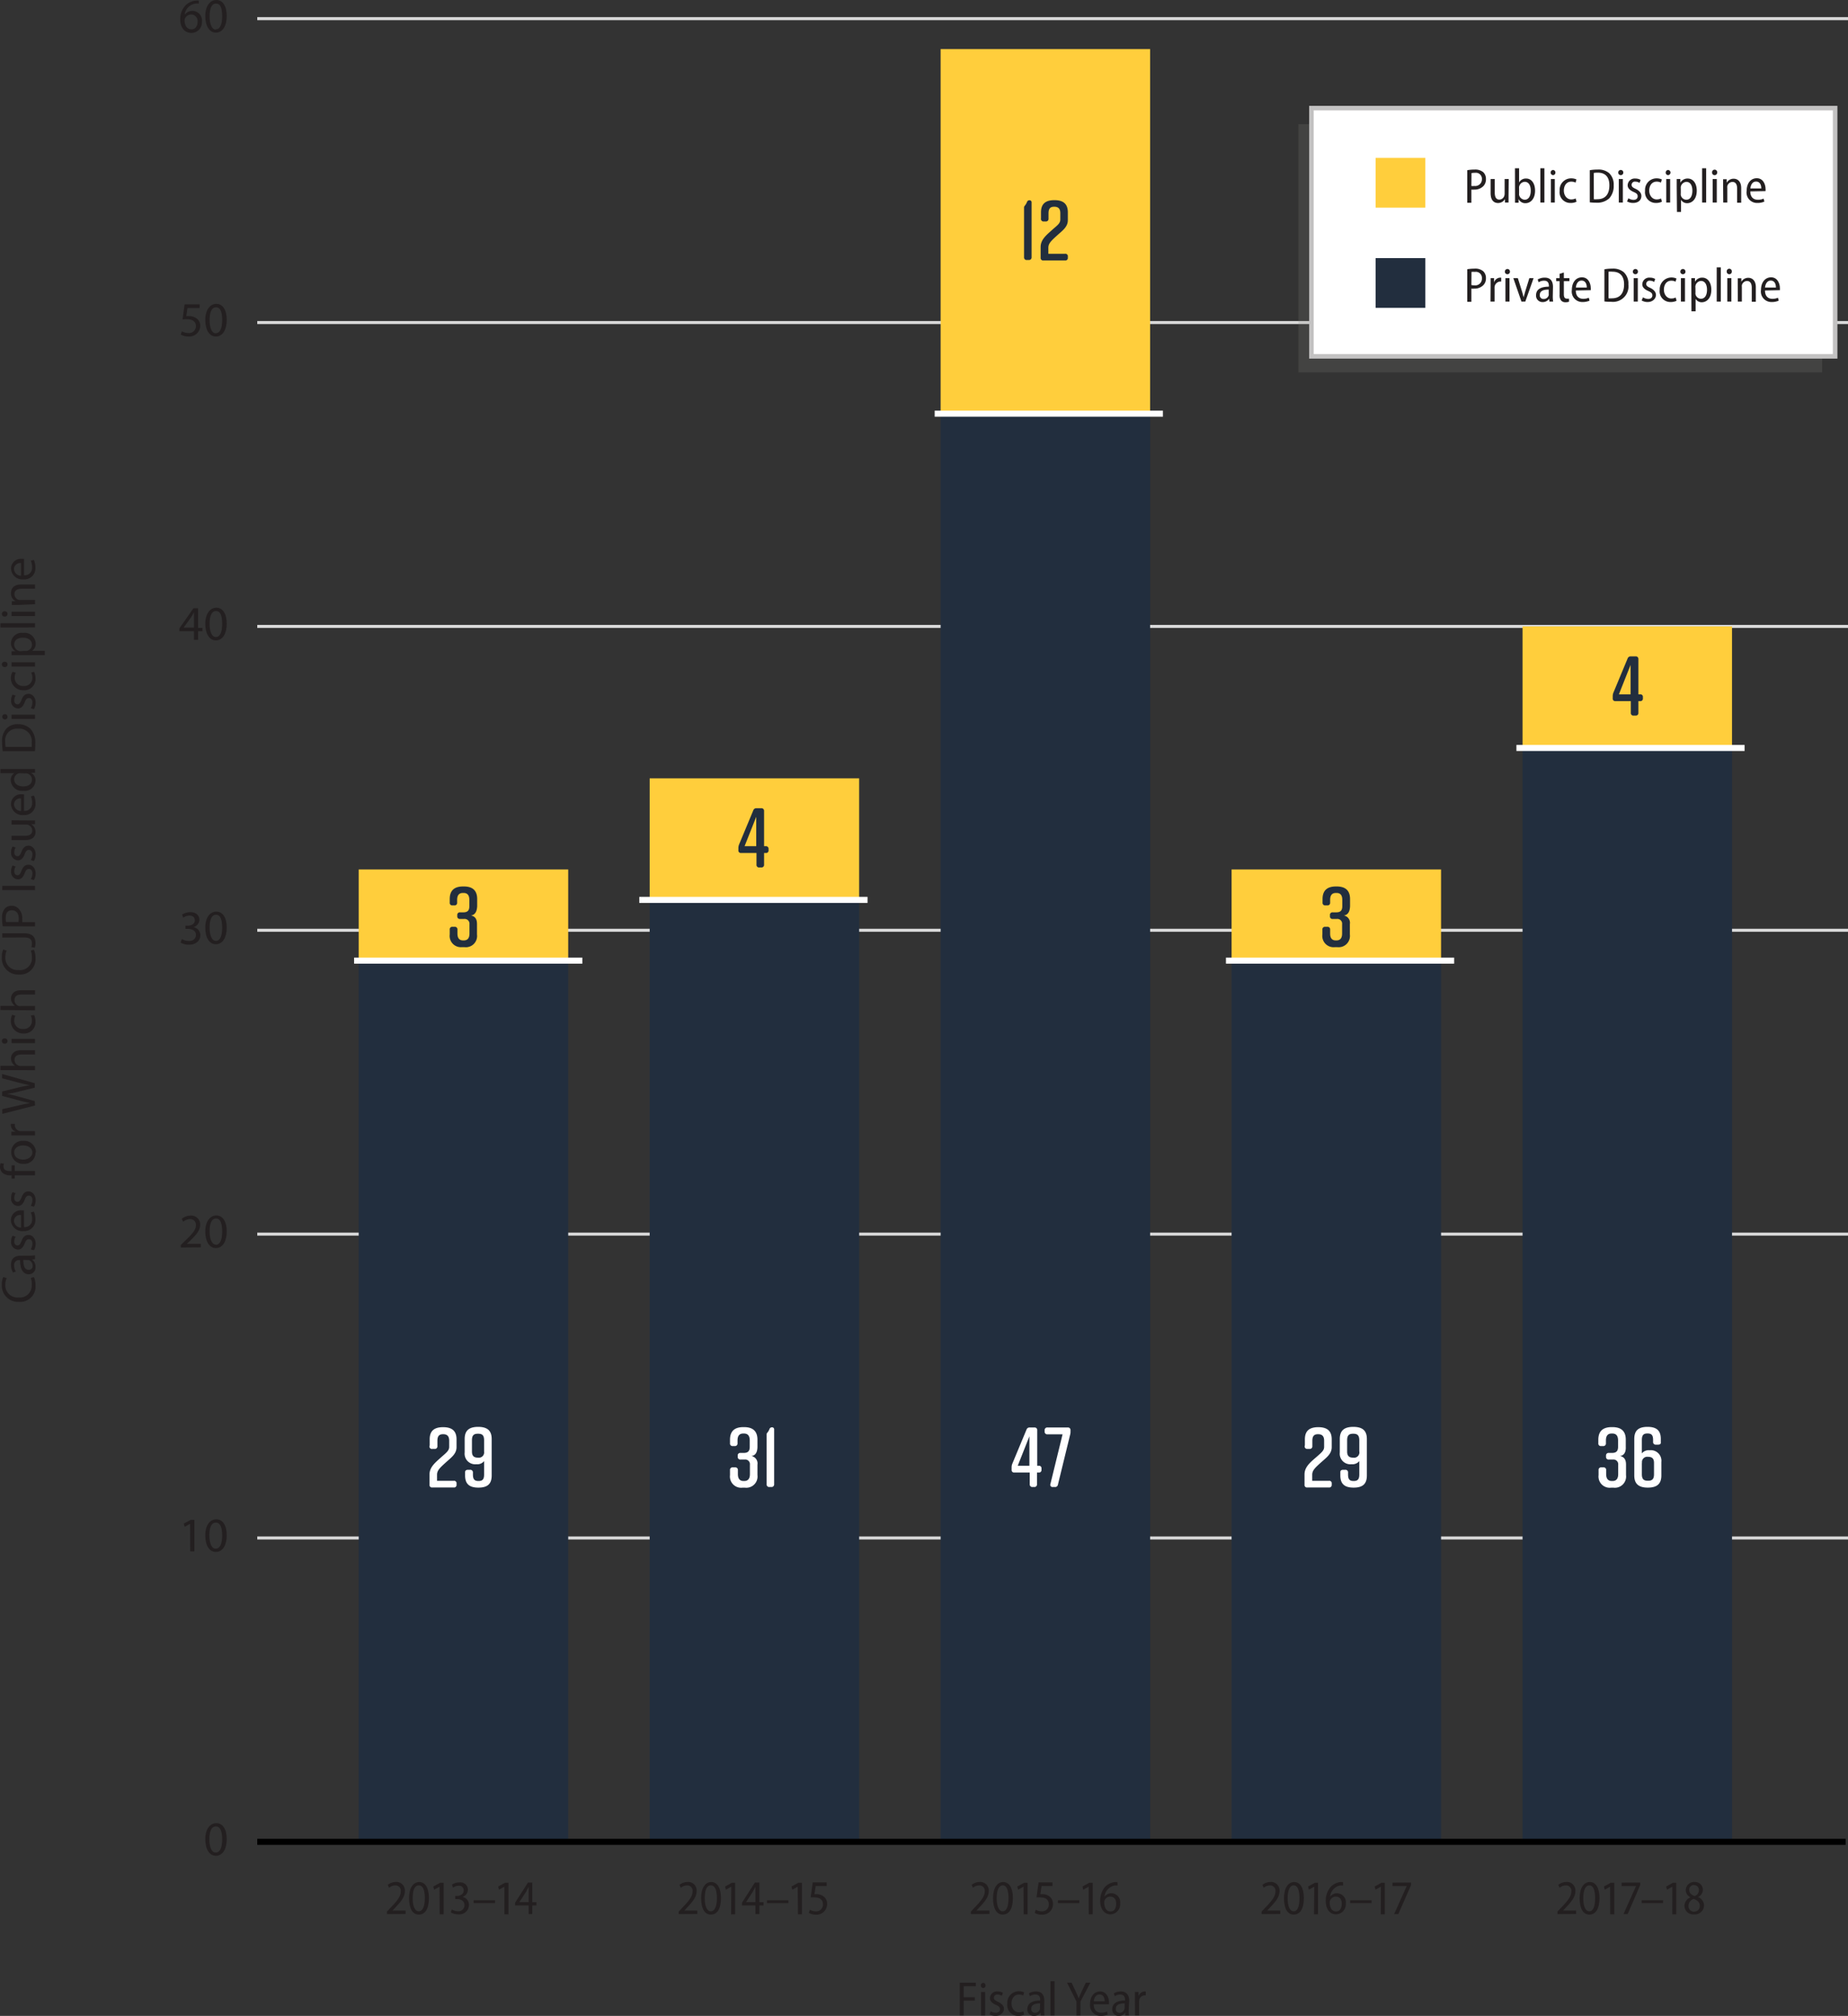 <svg xmlns="http://www.w3.org/2000/svg" viewBox="0 0 304.36 331.86"><rect x="0" y="0" width="304.36" height="331.86" fill="#333333" stroke="none"/><defs><style>.cls-1,.cls-5,.cls-7{fill:none;}.cls-1{stroke:#d9d9d9;stroke-width:0.5px;}.cls-1,.cls-5,.cls-7,.cls-9{stroke-miterlimit:10;}.cls-2{fill:#ffce3c;}.cls-3{fill:#222e3e;}.cls-4,.cls-9{fill:#fff;}.cls-5{stroke:#000;}.cls-6{fill:#231f20;}.cls-7{stroke:#fff;}.cls-8{fill:#85857d;opacity:0.2;}.cls-9{stroke:#c3c2c2;stroke-width:0.75px;}</style></defs><title>2016-137-Figure6</title><g id="Layer_2" data-name="Layer 2"><g id="Figure_X" data-name="Figure X"><line class="cls-1" x1="42.37" y1="253.18" x2="304.36" y2="253.18"/><line class="cls-1" x1="42.37" y1="203.16" x2="304.36" y2="203.16"/><line class="cls-1" x1="42.37" y1="153.14" x2="304.36" y2="153.14"/><line class="cls-1" x1="42.37" y1="103.12" x2="304.36" y2="103.12"/><line class="cls-1" x1="42.37" y1="53.1" x2="304.36" y2="53.1"/><line class="cls-1" x1="42.37" y1="3.07" x2="304.36" y2="3.07"/><rect class="cls-2" x="59.08" y="143.13" width="34.5" height="15.01"/><rect class="cls-2" x="107" y="128.13" width="34.5" height="20.01"/><rect class="cls-2" x="154.92" y="8.08" width="34.5" height="60.03"/><rect class="cls-2" x="202.84" y="143.13" width="34.5" height="15.01"/><rect class="cls-2" x="250.76" y="103.12" width="34.5" height="20.01"/><rect class="cls-3" x="59.08" y="158.14" width="34.5" height="145.06"/><rect class="cls-3" x="107" y="148.14" width="34.5" height="155.07"/><rect class="cls-3" x="154.92" y="68.1" width="34.5" height="235.1"/><rect class="cls-3" x="202.84" y="158.14" width="34.5" height="145.06"/><rect class="cls-3" x="250.76" y="123.13" width="34.5" height="180.08"/><path class="cls-4" d="M71.7,239.35v-1c0-1.41.77-2,2.21-2h0c1.44,0,2.21.6,2.21,2v1.28c0,1.12-.83,1.68-1.79,2.55s-1.42,1.3-1.42,2v1h2.75a.4.4,0,0,1,.46.46v.18a.41.41,0,0,1-.46.46H72.13a.41.41,0,0,1-.46-.46v-1.68c0-1.25,1-2,2-2.91.83-.72,1.24-1.05,1.24-1.64v-1c0-.8-.37-1.08-1-1.08s-.94.28-.94,1.08v.88a.42.42,0,0,1-.48.46h-.32A.41.41,0,0,1,71.7,239.35Z" transform="translate(-0.93 -1.41)"/><path class="cls-4" d="M78,243.37h.35a.43.43,0,0,1,.47.47v.29c0,.84.28,1.08.92,1.08s.92-.24.92-1.08v-2.19a1.42,1.42,0,0,1-1.27.51,1.74,1.74,0,0,1-1.93-1.93V238.3c0-1.41.74-2,2.22-2h0c1.49,0,2.23.6,2.23,2v6c0,1.41-.7,2-2.19,2h0c-1.49,0-2.19-.6-2.19-2v-.53C77.53,243.51,77.69,243.37,78,243.37Zm2.66-3v-1.86c0-.84-.32-1.08-1-1.08s-1,.24-1,1.08v1.86c0,.76.37,1,1,1A.87.87,0,0,0,80.65,240.33Z" transform="translate(-0.93 -1.41)"/><path class="cls-4" d="M124.68,241.1a1.24,1.24,0,0,1,1,1.42v1.72a1.85,1.85,0,0,1-2.07,2.07h-.38a1.85,1.85,0,0,1-2.07-2.07v-.81a.41.41,0,0,1,.46-.46H122a.42.42,0,0,1,.46.46v.64c0,.86.39,1.14.94,1.14h.1c.54,0,.94-.28.94-1.14v-1.52a.78.78,0,0,0-.89-.87h-.66a.42.42,0,0,1-.46-.46v-.17a.41.41,0,0,1,.46-.46h.52c.68,0,1-.27,1-1v-1.05c0-.86-.4-1.14-.94-1.14h-.13c-.55,0-.94.28-.94,1.14V239a.42.42,0,0,1-.46.46h-.32a.41.41,0,0,1-.46-.46v-.59c0-1.47.82-2.07,2.21-2.07h.1c1.38,0,2.21.6,2.21,2.07v1.2C125.67,240.18,125.53,241,124.68,241.1Z" transform="translate(-0.93 -1.41)"/><path class="cls-4" d="M128,246.2h-.35a.42.42,0,0,1-.46-.46v-8.18a.41.41,0,0,1,.11-.29,2.14,2.14,0,0,0,.35-.58.43.43,0,0,1,.41-.32h0a.34.34,0,0,1,.37.38v9A.42.42,0,0,1,128,246.2Z" transform="translate(-0.93 -1.41)"/><path class="cls-4" d="M171.76,236.86v5.84H172a.41.41,0,0,1,.46.46v.2a.41.41,0,0,1-.46.46h-.28v1.92a.42.42,0,0,1-.46.46H171a.43.43,0,0,1-.48-.46v-1.92H168a.41.41,0,0,1-.46-.46v-.42a1.55,1.55,0,0,1,.11-.56l2.34-5.62a.51.51,0,0,1,.53-.36h.8A.42.42,0,0,1,171.76,236.86Zm-3.21,5.84h1.92v-4.85Z" transform="translate(-0.93 -1.41)"/><path class="cls-4" d="M177.17,237.62l-2,8.18a.46.46,0,0,1-.51.4h-.32a.37.37,0,0,1-.41-.5l2-8.17h-2.49a.42.42,0,0,1-.46-.46v-.21a.42.42,0,0,1,.46-.46h3.33a.42.42,0,0,1,.47.46v.2A1.77,1.77,0,0,1,177.17,237.62Z" transform="translate(-0.93 -1.41)"/><path class="cls-4" d="M215.84,239.35v-1c0-1.41.77-2,2.21-2h0c1.44,0,2.21.6,2.21,2v1.28c0,1.12-.82,1.68-1.79,2.55s-1.42,1.3-1.42,2v1h2.75a.4.4,0,0,1,.46.46v.18a.41.41,0,0,1-.46.46h-3.56a.41.41,0,0,1-.46-.46v-1.68c0-1.25.95-2,2-2.91.82-.72,1.23-1.05,1.23-1.64v-1c0-.8-.37-1.08-1-1.08s-.94.28-.94,1.08v.88a.42.42,0,0,1-.48.46h-.32A.41.41,0,0,1,215.84,239.35Z" transform="translate(-0.93 -1.41)"/><path class="cls-4" d="M222.14,243.37h.35a.42.42,0,0,1,.46.47v.29c0,.84.28,1.08.92,1.08s.93-.24.93-1.08v-2.19a1.46,1.46,0,0,1-1.28.51,1.74,1.74,0,0,1-1.93-1.93V238.3c0-1.41.74-2,2.23-2h0c1.49,0,2.23.6,2.23,2v6c0,1.41-.7,2-2.18,2h0c-1.49,0-2.19-.6-2.19-2v-.53C221.67,243.51,221.83,243.37,222.14,243.37Zm2.66-3v-1.86c0-.84-.33-1.08-1-1.08s-1,.24-1,1.08v1.86c0,.76.37,1,1,1A.87.87,0,0,0,224.8,240.33Z" transform="translate(-0.93 -1.41)"/><path class="cls-4" d="M267.73,241.1c.9.17,1,.89,1,1.42v1.72a1.85,1.85,0,0,1-2.07,2.07h-.38a1.85,1.85,0,0,1-2.07-2.07v-.81a.41.41,0,0,1,.46-.46H265a.41.41,0,0,1,.46.46v.64c0,.86.4,1.14.94,1.14h.1c.55,0,.94-.28.94-1.14v-1.52a.78.78,0,0,0-.88-.87h-.66a.41.41,0,0,1-.46-.46v-.17a.41.41,0,0,1,.46-.46h.52c.67,0,1-.27,1-1v-1.05c0-.86-.39-1.14-.94-1.14h-.13c-.54,0-.93.28-.93,1.14V239a.42.42,0,0,1-.47.46h-.32a.41.41,0,0,1-.46-.46v-.59c0-1.47.83-2.07,2.21-2.07h.1c1.39,0,2.21.6,2.21,2.07v1.2C268.72,240.18,268.58,241,267.73,241.1Z" transform="translate(-0.93 -1.41)"/><path class="cls-4" d="M274,239.23h-.35a.42.42,0,0,1-.46-.47v-.29c0-.84-.28-1.08-.92-1.08s-.93.24-.93,1.08v2.19a1.46,1.46,0,0,1,1.28-.51,1.74,1.74,0,0,1,1.93,1.93v2.22c0,1.41-.74,2-2.23,2h0c-1.49,0-2.23-.6-2.23-2v-6c0-1.41.7-2,2.18-2h0c1.49,0,2.19.6,2.19,2v.53C274.5,239.09,274.34,239.23,274,239.23Zm-2.66,3v1.86c0,.84.32,1.08,1,1.08s1-.24,1-1.08v-1.86c0-.76-.37-1-1-1A.87.87,0,0,0,271.37,242.27Z" transform="translate(-0.93 -1.41)"/><path class="cls-3" d="M78.49,152.12c.89.16,1,.88,1,1.41v1.72a1.85,1.85,0,0,1-2.07,2.08H77A1.85,1.85,0,0,1,75,155.25v-.81a.41.41,0,0,1,.46-.46h.35a.42.42,0,0,1,.46.46v.65c0,.85.39,1.13.94,1.13h.1c.54,0,.94-.28.94-1.13v-1.53a.79.79,0,0,0-.89-.87h-.65a.42.42,0,0,1-.47-.46v-.17a.42.42,0,0,1,.47-.46h.52c.67,0,1-.27,1-1v-1.05c0-.86-.4-1.14-.94-1.14h-.13c-.54,0-.94.28-.94,1.14V150a.42.42,0,0,1-.46.46h-.32A.41.41,0,0,1,75,150v-.59c0-1.47.82-2.07,2.21-2.07h.1c1.39,0,2.21.6,2.21,2.07v1.2C79.48,151.19,79.34,152,78.49,152.12Z" transform="translate(-0.93 -1.41)"/><path class="cls-3" d="M126.77,134.87v5.84h.28a.42.42,0,0,1,.46.46v.2a.41.41,0,0,1-.46.46h-.28v1.92a.42.42,0,0,1-.46.46H126a.42.42,0,0,1-.48-.46v-1.92H123a.41.41,0,0,1-.46-.46V141a1.59,1.59,0,0,1,.11-.56l2.34-5.62a.52.52,0,0,1,.53-.36h.8A.42.42,0,0,1,126.77,134.87Zm-3.21,5.84h1.92v-4.84Z" transform="translate(-0.93 -1.41)"/><path class="cls-3" d="M170.41,44.21h-.35a.42.42,0,0,1-.47-.46V35.57a.39.39,0,0,1,.12-.29,2.42,2.42,0,0,0,.35-.58.42.42,0,0,1,.4-.32h0a.34.34,0,0,1,.37.38v9A.42.42,0,0,1,170.41,44.21Z" transform="translate(-0.93 -1.41)"/><path class="cls-3" d="M172.38,37.36v-1c0-1.41.77-2,2.21-2h0c1.44,0,2.21.6,2.21,2v1.28c0,1.12-.83,1.68-1.79,2.55s-1.42,1.3-1.42,2v1h2.75a.4.4,0,0,1,.46.46v.18a.41.41,0,0,1-.46.46h-3.56a.41.41,0,0,1-.46-.46V42.07c0-1.25,1-2,2-2.91.83-.72,1.24-1,1.24-1.64v-1c0-.8-.37-1.08-1-1.08s-.94.28-.94,1.08v.88a.43.43,0,0,1-.48.47h-.32A.42.42,0,0,1,172.38,37.36Z" transform="translate(-0.93 -1.41)"/><path class="cls-3" d="M222.25,152.12a1.22,1.22,0,0,1,1,1.41v1.72a1.86,1.86,0,0,1-2.08,2.08h-.38a1.86,1.86,0,0,1-2.07-2.08v-.81a.42.42,0,0,1,.46-.46h.35a.42.42,0,0,1,.47.46v.65c0,.85.39,1.13.93,1.13h.1c.55,0,.94-.28.94-1.13v-1.53a.78.78,0,0,0-.88-.87h-.66a.41.41,0,0,1-.46-.46v-.17a.41.41,0,0,1,.46-.46H221c.67,0,1-.27,1-1v-1.05c0-.86-.39-1.14-.94-1.14h-.12c-.55,0-.94.28-.94,1.14V150a.42.42,0,0,1-.46.46h-.33a.42.42,0,0,1-.46-.46v-.59c0-1.47.83-2.07,2.21-2.07h.1c1.39,0,2.22.6,2.22,2.07v1.2C223.25,151.19,223.11,152,222.25,152.12Z" transform="translate(-0.93 -1.41)"/><path class="cls-3" d="M270.77,109.87v5.84h.28a.41.41,0,0,1,.46.46v.2a.41.41,0,0,1-.46.46h-.28v1.92a.42.42,0,0,1-.46.46H270a.42.42,0,0,1-.48-.46v-1.92H267a.41.41,0,0,1-.46-.46V116a1.59,1.59,0,0,1,.11-.56l2.34-5.62a.53.53,0,0,1,.53-.36h.8A.42.42,0,0,1,270.77,109.87Zm-3.21,5.84h1.92v-4.84Z" transform="translate(-0.93 -1.41)"/><line class="cls-5" x1="42.37" y1="303.2" x2="303.97" y2="303.2"/><path class="cls-6" d="M36.47,306.91c-1,0-1.71-1-1.73-2.67s.76-2.7,1.82-2.7,1.71,1,1.71,2.63-.66,2.74-1.79,2.74Zm0-.54c.71,0,1.05-.84,1.05-2.17s-.32-2.12-1.05-2.12-1.06.82-1.06,2.12.4,2.17,1,2.17Z" transform="translate(-0.93 -1.41)"/><path class="cls-6" d="M32.24,252.26h0l-.9.49-.14-.53,1.14-.61h.6v5.19h-.68Z" transform="translate(-0.93 -1.41)"/><path class="cls-6" d="M36.47,256.89c-1,0-1.71-.95-1.73-2.67s.76-2.7,1.82-2.7,1.71,1,1.71,2.63-.66,2.74-1.79,2.74Zm0-.54c.71,0,1.05-.84,1.05-2.17s-.32-2.12-1.05-2.12-1.06.82-1.06,2.12.4,2.17,1,2.17Z" transform="translate(-0.93 -1.41)"/><path class="cls-6" d="M30.71,206.78v-.43l.55-.53c1.33-1.27,1.94-1.94,1.94-2.72a.93.93,0,0,0-1-1,1.76,1.76,0,0,0-1.1.44l-.23-.49a2.33,2.33,0,0,1,1.48-.53A1.46,1.46,0,0,1,33.9,203c0,1-.7,1.73-1.79,2.79l-.41.38v0H34v.58Z" transform="translate(-0.93 -1.41)"/><path class="cls-6" d="M36.47,206.87c-1,0-1.71-1-1.73-2.67s.76-2.7,1.82-2.7,1.71,1,1.71,2.63-.66,2.74-1.79,2.74Zm0-.54c.71,0,1.05-.84,1.05-2.17S37.24,202,36.51,202s-1.06.82-1.06,2.12.4,2.17,1,2.17Z" transform="translate(-0.93 -1.41)"/><path class="cls-6" d="M30.88,156a2.4,2.4,0,0,0,1.15.32c.89,0,1.18-.57,1.17-1,0-.72-.66-1-1.34-1h-.39v-.52h.39c.51,0,1.16-.27,1.16-.88,0-.42-.26-.79-.91-.79a1.89,1.89,0,0,0-1,.35l-.19-.51a2.49,2.49,0,0,1,1.36-.4c1,0,1.49.6,1.49,1.24a1.31,1.31,0,0,1-1,1.23h0a1.34,1.34,0,0,1,1.16,1.33c0,.83-.66,1.56-1.89,1.56a2.65,2.65,0,0,1-1.36-.35Z" transform="translate(-0.93 -1.41)"/><path class="cls-6" d="M36.47,156.85c-1,0-1.71-.95-1.73-2.67s.76-2.7,1.82-2.7,1.71,1,1.71,2.63-.66,2.74-1.79,2.74Zm0-.54c.71,0,1.05-.84,1.05-2.17S37.24,152,36.51,152s-1.06.82-1.06,2.12.4,2.17,1,2.17Z" transform="translate(-0.93 -1.41)"/><path class="cls-6" d="M32.88,106.74v-1.42H30.47v-.46l2.32-3.32h.76v3.23h.72v.55h-.72v1.42Zm0-2V103c0-.27,0-.55,0-.82h0c-.16.31-.28.53-.43.77l-1.27,1.77h1.7Z" transform="translate(-0.93 -1.41)"/><path class="cls-6" d="M36.47,106.83c-1,0-1.71-1-1.73-2.67s.76-2.71,1.82-2.71,1.71,1,1.71,2.63-.66,2.75-1.79,2.75Zm0-.55c.71,0,1.05-.84,1.05-2.16S37.24,102,36.51,102s-1.06.81-1.06,2.12.4,2.16,1,2.16Z" transform="translate(-0.93 -1.41)"/><path class="cls-6" d="M33.81,52.11h-2l-.2,1.34a2.34,2.34,0,0,1,.42,0,2.1,2.1,0,0,1,1.12.28A1.46,1.46,0,0,1,33.91,55,1.8,1.8,0,0,1,32,56.81a2.59,2.59,0,0,1-1.3-.32l.18-.54a2.33,2.33,0,0,0,1.12.29A1.14,1.14,0,0,0,33.2,55.1c0-.66-.45-1.14-1.48-1.14A3.56,3.56,0,0,0,31,54l.33-2.5h2.49Z" transform="translate(-0.93 -1.41)"/><path class="cls-6" d="M36.47,56.81c-1,0-1.71-1-1.73-2.67s.76-2.71,1.82-2.71,1.71,1,1.71,2.63-.66,2.75-1.79,2.75Zm0-.55c.71,0,1.05-.84,1.05-2.16S37.24,52,36.51,52s-1.06.81-1.06,2.12.4,2.16,1,2.16Z" transform="translate(-0.93 -1.41)"/><path class="cls-6" d="M33.67,2a2.47,2.47,0,0,0-.52,0,2.09,2.09,0,0,0-1.81,1.84h0A1.59,1.59,0,0,1,34.19,5a1.74,1.74,0,0,1-1.74,1.83c-1.1,0-1.83-.86-1.83-2.21a3.23,3.23,0,0,1,.88-2.34,2.8,2.8,0,0,1,1.66-.77,3.75,3.75,0,0,1,.51,0Zm-1.2,4.24c.6,0,1-.5,1-1.25A1.06,1.06,0,0,0,32.4,3.8a1.16,1.16,0,0,0-1,.64.68.68,0,0,0-.07.31c0,.85.4,1.49,1.14,1.49Z" transform="translate(-0.93 -1.41)"/><path class="cls-6" d="M36.47,6.78c-1,0-1.71-1-1.73-2.67s.76-2.7,1.82-2.7,1.71,1,1.71,2.63-.66,2.74-1.79,2.74Zm0-.54c.71,0,1.05-.84,1.05-2.17S37.24,2,36.51,2s-1.06.81-1.06,2.11.4,2.17,1,2.17Z" transform="translate(-0.93 -1.41)"/><path class="cls-6" d="M6.52,211.65a3.35,3.35,0,0,1,.26,1.42,2.51,2.51,0,0,1-2.73,2.65,2.67,2.67,0,0,1-2.82-2.81,3.06,3.06,0,0,1,.23-1.28l.57.18a2.57,2.57,0,0,0-.22,1.08A2,2,0,0,0,4,215a1.94,1.94,0,0,0,2.15-2.06A2.74,2.74,0,0,0,6,211.78Z" transform="translate(-0.93 -1.41)"/><path class="cls-6" d="M5.77,208.12a6.61,6.61,0,0,0,.93-.06v.63l-.49.07v0A1.44,1.44,0,0,1,6.78,210a1.1,1.1,0,0,1-1.11,1.18c-.93,0-1.44-.83-1.44-2.33H4.15a.79.79,0,0,0-.89.88,1.82,1.82,0,0,0,.29,1l-.48.16a2.5,2.5,0,0,1-.33-1.28c0-1.19.81-1.48,1.58-1.48Zm-1,.69c0,.76.12,1.64.87,1.64a.62.62,0,0,0,.67-.66,1,1,0,0,0-.64-.95.63.63,0,0,0-.23,0Z" transform="translate(-0.93 -1.41)"/><path class="cls-6" d="M6,207.09a2.13,2.13,0,0,0,.27-.94c0-.5-.25-.74-.58-.74s-.51.2-.7.71c-.26.7-.64,1-1.1,1a1.2,1.2,0,0,1-1.13-1.34,1.76,1.76,0,0,1,.24-.94l.5.17a1.55,1.55,0,0,0-.22.79c0,.42.24.64.53.64s.46-.22.66-.73c.25-.66.58-1,1.16-1s1.17.53,1.17,1.44a2.18,2.18,0,0,1-.28,1.08Z" transform="translate(-0.93 -1.41)"/><path class="cls-6" d="M4.89,203.42a1.22,1.22,0,0,0,1.33-1.32A2.42,2.42,0,0,0,6,201l.51-.13a3.2,3.2,0,0,1,.25,1.3,1.81,1.81,0,0,1-1.95,1.9,1.88,1.88,0,0,1-2.09-1.82,1.63,1.63,0,0,1,1.82-1.59l.33,0Zm-.5-2a1,1,0,0,0-1.15,1,1.16,1.16,0,0,0,1.15,1.08Z" transform="translate(-0.93 -1.41)"/><path class="cls-6" d="M6,199.91a2.09,2.09,0,0,0,.27-.94c0-.5-.25-.74-.58-.74s-.51.2-.7.71c-.26.71-.64,1-1.1,1a1.19,1.19,0,0,1-1.13-1.33,1.79,1.79,0,0,1,.24-.95l.5.17a1.55,1.55,0,0,0-.22.79c0,.42.24.64.53.64s.46-.22.66-.72c.25-.67.58-1,1.16-1s1.17.54,1.17,1.44a2.22,2.22,0,0,1-.28,1.09Z" transform="translate(-0.93 -1.41)"/><path class="cls-6" d="M6.7,194.89H3.36v.53H2.83v-.53H2.64a1.82,1.82,0,0,1-1.35-.46,1.37,1.37,0,0,1-.36-.94,1.78,1.78,0,0,1,.11-.6l.55.09a1.06,1.06,0,0,0-.09.46c0,.59.53.75,1.12.75h.21v-.94h.53v.93H6.7Z" transform="translate(-0.93 -1.41)"/><path class="cls-6" d="M6.78,191.14a1.84,1.84,0,0,1-2,1.86,1.9,1.9,0,0,1-2-1.92,1.83,1.83,0,0,1,2-1.86,1.89,1.89,0,0,1,2.06,1.91Zm-.52,0c0-.67-.63-1.17-1.51-1.17-.66,0-1.48.32-1.48,1.15s.76,1.19,1.5,1.19,1.49-.48,1.49-1.16Z" transform="translate(-0.93 -1.41)"/><path class="cls-6" d="M4,188.33c-.45,0-.84,0-1.2,0v-.62l.76,0v0a1.18,1.18,0,0,1-.85-1.08c0-.08,0-.13,0-.2h.67a1.79,1.79,0,0,0,0,.24,1,1,0,0,0,.9.95l.33,0H6.7v.71Z" transform="translate(-0.93 -1.41)"/><path class="cls-6" d="M6.7,183.4l-5.39,1.37V184L4,183.39c.68-.16,1.35-.3,1.87-.4v0A19.15,19.15,0,0,1,4,182.54l-2.72-.72v-.73L4,180.43c.65-.15,1.28-.29,1.85-.37v0c-.59-.11-1.19-.26-1.86-.43l-2.72-.71v-.71l5.39,1.52v.73l-2.8.68a16.11,16.11,0,0,1-1.77.35v0a15.3,15.3,0,0,1,1.76.41l2.81.77Z" transform="translate(-0.93 -1.41)"/><path class="cls-6" d="M1,177.57v-.7H3.43v0a1.18,1.18,0,0,1-.49-.5,1.34,1.34,0,0,1-.2-.72c0-.52.32-1.35,1.65-1.35H6.7v.7H4.47c-.63,0-1.15.24-1.15.9a1,1,0,0,0,.71.94.82.82,0,0,0,.33.05H6.7v.7Z" transform="translate(-0.93 -1.41)"/><path class="cls-6" d="M2.17,172.8a.42.42,0,0,1-.43.42.44.44,0,1,1,0-.87.42.42,0,0,1,.43.44Zm4.53.33H2.83v-.7H6.7Z" transform="translate(-0.93 -1.41)"/><path class="cls-6" d="M6.55,168.5a2.72,2.72,0,0,1,.23,1.11,1.85,1.85,0,0,1-2,1.93,2,2,0,0,1-2.06-2.08,2.12,2.12,0,0,1,.21-1l.53.16a1.7,1.7,0,0,0-.18.81,1.34,1.34,0,0,0,1.46,1.37,1.33,1.33,0,0,0,1.45-1.34,2,2,0,0,0-.19-.87Z" transform="translate(-0.93 -1.41)"/><path class="cls-6" d="M1,167.68V167H3.43a1.21,1.21,0,0,1-.49-.51,1.31,1.31,0,0,1-.2-.71c0-.52.32-1.36,1.65-1.36H6.7v.71H4.47c-.63,0-1.15.23-1.15.89a1,1,0,0,0,.71,1,.83.83,0,0,0,.33,0H6.7v.71Z" transform="translate(-0.93 -1.41)"/><path class="cls-6" d="M6.52,157.76a3.39,3.39,0,0,1,.26,1.42,2.52,2.52,0,0,1-2.73,2.66A2.68,2.68,0,0,1,1.23,159a3.1,3.1,0,0,1,.23-1.28l.57.18A2.6,2.6,0,0,0,1.81,159,2,2,0,0,0,4,161.1,1.94,1.94,0,0,0,6.18,159,2.72,2.72,0,0,0,6,157.9Z" transform="translate(-0.93 -1.41)"/><path class="cls-6" d="M1.31,155.75v-.7h3.6c1.43,0,1.87.7,1.87,1.63a2.25,2.25,0,0,1-.12.74l-.57-.09a1.92,1.92,0,0,0,.1-.6c0-.62-.28-1-1.33-1Z" transform="translate(-0.93 -1.41)"/><path class="cls-6" d="M1.38,153.89a7.65,7.65,0,0,1-.11-1.34A2.25,2.25,0,0,1,1.71,151a1.45,1.45,0,0,1,1.12-.48A1.57,1.57,0,0,1,4,151a2.25,2.25,0,0,1,.59,1.65,2.38,2.38,0,0,1,0,.56H6.7v.7Zm2.58-.7a2.29,2.29,0,0,0,.06-.58c0-.83-.41-1.35-1.15-1.35s-1,.51-1,1.27a2.47,2.47,0,0,0,.06.66Z" transform="translate(-0.93 -1.41)"/><path class="cls-6" d="M1.31,147.24H6.7v.7H1.31Z" transform="translate(-0.93 -1.41)"/><path class="cls-6" d="M6,146.14a2,2,0,0,0,.27-.93c0-.51-.25-.75-.58-.75s-.51.2-.7.71c-.26.71-.64,1-1.1,1a1.2,1.2,0,0,1-1.13-1.34,1.76,1.76,0,0,1,.24-.94l.5.17a1.55,1.55,0,0,0-.22.79c0,.41.24.64.53.64s.46-.23.66-.73c.25-.66.58-1,1.16-1s1.17.54,1.17,1.44a2.19,2.19,0,0,1-.28,1.09Z" transform="translate(-0.93 -1.41)"/><path class="cls-6" d="M6,143a2,2,0,0,0,.27-.93c0-.5-.25-.75-.58-.75s-.51.21-.7.72c-.26.7-.64,1-1.1,1a1.2,1.2,0,0,1-1.13-1.34,1.76,1.76,0,0,1,.24-.94l.5.17a1.55,1.55,0,0,0-.22.79c0,.41.24.64.53.64s.46-.23.66-.73c.25-.66.58-1,1.16-1s1.17.53,1.17,1.43a2.19,2.19,0,0,1-.28,1.09Z" transform="translate(-0.93 -1.41)"/><path class="cls-6" d="M5.63,136.47c.41,0,.76,0,1.07,0v.62l-.64,0v0a1.43,1.43,0,0,1,.72,1.28c0,.61-.34,1.33-1.69,1.33H2.83V139H5c.74,0,1.24-.23,1.24-.86a1,1,0,0,0-.65-.93.93.93,0,0,0-.36-.06H2.83v-.71Z" transform="translate(-0.93 -1.41)"/><path class="cls-6" d="M4.89,134.9a1.22,1.22,0,0,0,1.33-1.32,2.42,2.42,0,0,0-.2-1.07l.51-.13a3.2,3.2,0,0,1,.25,1.3,1.81,1.81,0,0,1-1.95,1.9,1.88,1.88,0,0,1-2.09-1.82,1.63,1.63,0,0,1,1.82-1.59l.33,0Zm-.5-2.05a1,1,0,0,0-1.15,1,1.15,1.15,0,0,0,1.15,1.07Z" transform="translate(-0.93 -1.41)"/><path class="cls-6" d="M1,128H5.7c.34,0,.73,0,1,0v.63l-.68,0v0a1.41,1.41,0,0,1,.76,1.31,1.76,1.76,0,0,1-2,1.66,1.85,1.85,0,0,1-2.08-1.73,1.3,1.3,0,0,1,.58-1.17H1Zm3.38.71a1,1,0,0,0-.3,0,1,1,0,0,0-.81,1c0,.73.64,1.16,1.49,1.16s1.44-.39,1.44-1.14a1.07,1.07,0,0,0-.85-1,.92.92,0,0,0-.3,0Z" transform="translate(-0.93 -1.41)"/><path class="cls-6" d="M1.38,125.07a10.69,10.69,0,0,1-.11-1.49,3.07,3.07,0,0,1,.67-2.18,2.44,2.44,0,0,1,1.93-.77,2.89,2.89,0,0,1,2.1.78,3.36,3.36,0,0,1,.77,2.39,9.48,9.48,0,0,1-.06,1.27Zm4.77-.7a4.88,4.88,0,0,0,0-.71,2.06,2.06,0,0,0-2.28-2.29,1.92,1.92,0,0,0-2.08,2.18,4.07,4.07,0,0,0,.07.82Z" transform="translate(-0.93 -1.41)"/><path class="cls-6" d="M2.17,119.42a.42.42,0,0,1-.43.43.43.43,0,0,1-.44-.44.42.42,0,0,1,.44-.43.42.42,0,0,1,.43.44Zm4.53.34H2.83v-.7H6.7Z" transform="translate(-0.93 -1.41)"/><path class="cls-6" d="M6,118a2,2,0,0,0,.27-.93c0-.51-.25-.75-.58-.75s-.51.2-.7.72c-.26.7-.64,1-1.1,1a1.2,1.2,0,0,1-1.13-1.34,1.76,1.76,0,0,1,.24-.94l.5.17a1.55,1.55,0,0,0-.22.79c0,.41.24.64.53.64s.46-.23.66-.73c.25-.66.58-1,1.16-1s1.17.53,1.17,1.43a2.19,2.19,0,0,1-.28,1.09Z" transform="translate(-0.93 -1.41)"/><path class="cls-6" d="M6.55,112a2.68,2.68,0,0,1,.23,1.11,1.85,1.85,0,0,1-2,1.93,2,2,0,0,1-2.06-2.08A2.08,2.08,0,0,1,3,112l.53.15a1.74,1.74,0,0,0-.18.82,1.34,1.34,0,0,0,1.46,1.37,1.33,1.33,0,0,0,1.45-1.35,2,2,0,0,0-.19-.86Z" transform="translate(-0.93 -1.41)"/><path class="cls-6" d="M2.17,110.8a.41.41,0,0,1-.43.42.44.44,0,1,1,0-.87.42.42,0,0,1,.43.44Zm4.53.34H2.83v-.71H6.7Z" transform="translate(-0.93 -1.41)"/><path class="cls-6" d="M4.09,109.26c-.5,0-.9,0-1.26,0v-.64l.66,0h0a1.5,1.5,0,0,1-.75-1.37,1.76,1.76,0,0,1,2-1.65,1.83,1.83,0,0,1,2.07,1.76,1.35,1.35,0,0,1-.6,1.19v0h2.1v.7Zm1-.7a1.36,1.36,0,0,0,.29,0,1.07,1.07,0,0,0,.82-1c0-.74-.6-1.17-1.49-1.17s-1.44.4-1.44,1.14a1.12,1.12,0,0,0,.87,1.07,1.35,1.35,0,0,0,.28,0Z" transform="translate(-0.93 -1.41)"/><path class="cls-6" d="M1,104.71V104H6.7v.7Z" transform="translate(-0.93 -1.41)"/><path class="cls-6" d="M2.17,102.49a.42.42,0,0,1-.43.42.44.44,0,1,1,0-.87.42.42,0,0,1,.43.44Zm4.53.33H2.83v-.7H6.7Z" transform="translate(-0.93 -1.41)"/><path class="cls-6" d="M3.87,101c-.4,0-.72,0-1,0v-.62l.63,0v0A1.41,1.41,0,0,1,2.74,99c0-.54.32-1.37,1.65-1.37H6.7v.7H4.47c-.63,0-1.16.23-1.16.9a1,1,0,0,0,.72.94,1.14,1.14,0,0,0,.33,0H6.7v.7Z" transform="translate(-0.93 -1.41)"/><path class="cls-6" d="M4.89,96.11a1.22,1.22,0,0,0,1.33-1.32A2.42,2.42,0,0,0,6,93.72l.51-.13a3.2,3.2,0,0,1,.25,1.3,1.81,1.81,0,0,1-1.95,1.9A1.88,1.88,0,0,1,2.74,95a1.63,1.63,0,0,1,1.82-1.59l.33,0Zm-.5-2a1,1,0,0,0-1.15,1,1.17,1.17,0,0,0,1.15,1.08Z" transform="translate(-0.93 -1.41)"/><line class="cls-7" x1="58.32" y1="158.14" x2="95.91" y2="158.14"/><line class="cls-7" x1="105.29" y1="148.14" x2="142.88" y2="148.14"/><line class="cls-7" x1="153.94" y1="68.1" x2="191.53" y2="68.1"/><line class="cls-7" x1="201.91" y1="158.14" x2="239.5" y2="158.14"/><line class="cls-7" x1="249.75" y1="123.13" x2="287.33" y2="123.13"/><rect class="cls-8" x="213.85" y="20.43" width="86.25" height="40.86"/><rect class="cls-9" x="215.99" y="17.8" width="86.25" height="40.86"/><path class="cls-6" d="M242.58,29.43a6.41,6.41,0,0,1,1.21-.11,2.08,2.08,0,0,1,1.42.43,1.5,1.5,0,0,1,.45,1.13,1.6,1.6,0,0,1-.4,1.14,2,2,0,0,1-1.53.6,2.17,2.17,0,0,1-.47,0v2.17h-.68Zm.68,2.59a1.6,1.6,0,0,0,.48,0A1.1,1.1,0,0,0,245,30.92a1,1,0,0,0-1.16-1.06,2.35,2.35,0,0,0-.56.05Z" transform="translate(-0.93 -1.41)"/><path class="cls-6" d="M249.38,33.69c0,.41,0,.76,0,1.06h-.59l0-.56h0a1.31,1.31,0,0,1-1.14.64c-.63,0-1.22-.39-1.22-1.63V30.88h.68v2.21c0,.69.19,1.18.76,1.18a.87.87,0,0,0,.81-.61,1.23,1.23,0,0,0,.06-.36V30.88h.67Z" transform="translate(-0.93 -1.41)"/><path class="cls-6" d="M250.44,29.11h.68v2.34h0a1.25,1.25,0,0,1,1.17-.65c.85,0,1.46.77,1.46,2,0,1.39-.78,2.06-1.57,2.06a1.2,1.2,0,0,1-1.14-.68h0l0,.6h-.59c0-.26,0-.66,0-1Zm.68,4.15a.93.93,0,0,0,0,.24,1,1,0,0,0,.92.79c.66,0,1-.63,1-1.49s-.33-1.46-1-1.46a1,1,0,0,0-.92.82,1.2,1.2,0,0,0,0,.28Z" transform="translate(-0.93 -1.41)"/><path class="cls-6" d="M254.62,29.11h.67v5.64h-.67Z" transform="translate(-0.93 -1.41)"/><path class="cls-6" d="M256.68,30.24a.43.43,0,0,1,0-.85.41.41,0,0,1,.42.43.4.4,0,0,1-.42.42Zm-.32,4.51V30.88H257v3.87Z" transform="translate(-0.93 -1.41)"/><path class="cls-6" d="M260.58,34.62a2.15,2.15,0,0,1-1,.2,1.76,1.76,0,0,1-1.78-2,1.89,1.89,0,0,1,1.92-2.05,2,2,0,0,1,.85.18l-.15.52a1.61,1.61,0,0,0-.71-.16c-.81,0-1.22.69-1.22,1.48s.5,1.45,1.21,1.45a1.73,1.73,0,0,0,.74-.16Z" transform="translate(-0.93 -1.41)"/><path class="cls-6" d="M262.76,29.43a7,7,0,0,1,1.28-.11,2.73,2.73,0,0,1,1.91.59,2.59,2.59,0,0,1,.75,2,3,3,0,0,1-.73,2.15,2.92,2.92,0,0,1-2.12.72,8.38,8.38,0,0,1-1.09-.06Zm.67,4.78a3.21,3.21,0,0,0,.56,0c1.25,0,2-.73,2-2.3,0-1.3-.62-2.08-1.91-2.08a3.61,3.61,0,0,0-.66.05Z" transform="translate(-0.93 -1.41)"/><path class="cls-6" d="M267.86,30.24a.4.4,0,0,1-.41-.42.41.41,0,0,1,.42-.43.4.4,0,0,1,.41.43.4.4,0,0,1-.41.42Zm-.32,4.51V30.88h.67v3.87Z" transform="translate(-0.93 -1.41)"/><path class="cls-6" d="M269.12,34.05a1.67,1.67,0,0,0,.84.26c.46,0,.69-.24.69-.58s-.17-.5-.65-.71c-.64-.28-1-.64-1-1.11a1.15,1.15,0,0,1,1.26-1.11,1.71,1.71,0,0,1,.87.22l-.17.5a1.3,1.3,0,0,0-.71-.21.53.53,0,0,0-.6.52c0,.31.19.45.66.67s.95.6.95,1.16c0,.71-.53,1.16-1.36,1.16a2,2,0,0,1-1-.25Z" transform="translate(-0.93 -1.41)"/><path class="cls-6" d="M274.64,34.62a2.2,2.2,0,0,1-1,.2,1.76,1.76,0,0,1-1.77-2,1.89,1.89,0,0,1,1.91-2.05,2,2,0,0,1,.85.18l-.15.52a1.56,1.56,0,0,0-.7-.16c-.81,0-1.23.69-1.23,1.48s.51,1.45,1.22,1.45a1.68,1.68,0,0,0,.73-.16Z" transform="translate(-0.93 -1.41)"/><path class="cls-6" d="M275.68,30.24a.4.4,0,0,1-.41-.42.41.41,0,0,1,.42-.43.43.43,0,0,1,0,.85Zm-.32,4.51V30.88H276v3.87Z" transform="translate(-0.93 -1.41)"/><path class="cls-6" d="M277.08,32.13c0-.53,0-.91,0-1.25h.6l0,.61h0a1.34,1.34,0,0,1,1.21-.69c.87,0,1.49.77,1.49,2,0,1.4-.78,2.06-1.59,2.06a1.15,1.15,0,0,1-1-.56h0v2h-.67Zm.67,1.09a1.45,1.45,0,0,0,0,.3.94.94,0,0,0,.91.77c.68,0,1-.64,1-1.49s-.34-1.45-1-1.45a1,1,0,0,0-.91.82,1.35,1.35,0,0,0,0,.29Z" transform="translate(-0.93 -1.41)"/><path class="cls-6" d="M281.26,29.11h.67v5.64h-.67Z" transform="translate(-0.93 -1.41)"/><path class="cls-6" d="M283.31,30.24a.39.39,0,0,1-.4-.42.42.42,0,1,1,.83,0,.4.4,0,0,1-.42.42ZM283,34.75V30.88h.68v3.87Z" transform="translate(-0.93 -1.41)"/><path class="cls-6" d="M284.72,31.91c0-.41,0-.71,0-1h.59l0,.58h0a1.31,1.31,0,0,1,1.16-.66c.53,0,1.23.34,1.23,1.55v2.4h-.67V32.44c0-.58-.19-1.08-.78-1.08a.9.9,0,0,0-.84.7,1.39,1.39,0,0,0,0,.32v2.37h-.67Z" transform="translate(-0.93 -1.41)"/><path class="cls-6" d="M289.2,32.92c0,1,.58,1.37,1.2,1.37a2.28,2.28,0,0,0,1-.18l.11.49a2.76,2.76,0,0,1-1.15.22,1.72,1.72,0,0,1-1.76-2c0-1.19.64-2.07,1.67-2.07s1.44,1,1.44,1.78a1.4,1.4,0,0,1,0,.34Zm1.81-.49c0-.54-.21-1.13-.86-1.13s-.89.63-.94,1.13Z" transform="translate(-0.93 -1.41)"/><path class="cls-6" d="M242.58,45.73a7.52,7.52,0,0,1,1.21-.1,2,2,0,0,1,1.42.43,1.5,1.5,0,0,1,.45,1.13,1.56,1.56,0,0,1-.4,1.13,2,2,0,0,1-1.53.6,1.68,1.68,0,0,1-.47,0v2.18h-.68Zm.68,2.6a1.6,1.6,0,0,0,.48.05A1.1,1.1,0,0,0,245,47.23a1,1,0,0,0-1.16-1.06,3.3,3.3,0,0,0-.56,0Z" transform="translate(-0.93 -1.41)"/><path class="cls-6" d="M246.43,48.33c0-.41,0-.81,0-1.14H247l0,.72h0a1.1,1.1,0,0,1,1-.8l.17,0v.65a.62.62,0,0,0-.2,0,1,1,0,0,0-.89.88,3.08,3.08,0,0,0,0,.33v2.09h-.67Z" transform="translate(-0.93 -1.41)"/><path class="cls-6" d="M249.19,46.55a.4.4,0,0,1-.41-.42.42.42,0,0,1,.42-.44.41.41,0,0,1,.41.44.4.4,0,0,1-.41.42Zm-.32,4.51V47.19h.67v3.87Z" transform="translate(-0.93 -1.41)"/><path class="cls-6" d="M250.91,47.19l.68,2.17c.11.33.19.65.27,1h0c.08-.32.18-.64.28-1l.67-2.17h.7l-1.37,3.87h-.63l-1.34-3.87Z" transform="translate(-0.93 -1.41)"/><path class="cls-6" d="M256.67,50.15a5.22,5.22,0,0,0,.06.91h-.61l-.05-.47h0a1.26,1.26,0,0,1-1.06.55,1.06,1.06,0,0,1-1.1-1.11c0-1,.81-1.43,2.12-1.43v-.09c0-.38-.1-.9-.8-.89a1.63,1.63,0,0,0-.89.26l-.16-.46a2.24,2.24,0,0,1,1.16-.31c1.06,0,1.36.72,1.36,1.53ZM256,49.08c-.63,0-1.47.1-1.47.88a.59.59,0,0,0,.6.67A.85.85,0,0,0,256,50a.83.83,0,0,0,0-.22Z" transform="translate(-0.93 -1.41)"/><path class="cls-6" d="M258.49,46.27v.92h.92v.51h-.92v2.15c0,.49.15.72.49.72a1.56,1.56,0,0,0,.36,0l0,.51a1.63,1.63,0,0,1-.58.09.93.93,0,0,1-.71-.28,1.46,1.46,0,0,1-.26-1V47.7h-.56v-.51h.56v-.7Z" transform="translate(-0.93 -1.41)"/><path class="cls-6" d="M260.46,49.23c0,1,.58,1.37,1.2,1.37a2.2,2.2,0,0,0,.94-.18l.12.49a2.84,2.84,0,0,1-1.15.22,1.73,1.73,0,0,1-1.76-2c0-1.19.64-2.07,1.67-2.07s1.44,1,1.44,1.78a1.46,1.46,0,0,1,0,.34Zm1.81-.49c0-.54-.21-1.14-.86-1.14s-.89.64-.94,1.14Z" transform="translate(-0.93 -1.41)"/><path class="cls-6" d="M265.17,45.74a7,7,0,0,1,1.28-.11,2.71,2.71,0,0,1,1.91.59,2.54,2.54,0,0,1,.76,2,2.56,2.56,0,0,1-2.86,2.87c-.42,0-.78,0-1.09-.06Zm.68,4.78a3.21,3.21,0,0,0,.56,0c1.24,0,2-.73,2-2.3,0-1.3-.62-2.08-1.91-2.08a3.48,3.48,0,0,0-.65,0Z" transform="translate(-0.93 -1.41)"/><path class="cls-6" d="M270.27,46.55a.4.4,0,0,1-.41-.42.42.42,0,0,1,.42-.44.41.41,0,0,1,.41.44.4.4,0,0,1-.41.42ZM270,51.06V47.19h.67v3.87Z" transform="translate(-0.93 -1.41)"/><path class="cls-6" d="M271.53,50.36a1.67,1.67,0,0,0,.84.26c.46,0,.7-.24.7-.58s-.18-.5-.66-.72c-.64-.27-1-.64-1-1.1a1.14,1.14,0,0,1,1.25-1.11,1.68,1.68,0,0,1,.87.22l-.16.5a1.3,1.3,0,0,0-.71-.21.53.53,0,0,0-.6.52c0,.3.19.45.65.66s.95.6.95,1.17-.52,1.16-1.36,1.16a1.86,1.86,0,0,1-1-.26Z" transform="translate(-0.93 -1.41)"/><path class="cls-6" d="M277.05,50.93a2.2,2.2,0,0,1-1,.2,1.76,1.76,0,0,1-1.77-2,1.95,1.95,0,0,1,2.76-1.87l-.15.52a1.53,1.53,0,0,0-.7-.16c-.81,0-1.22.69-1.22,1.48s.5,1.45,1.21,1.45a1.77,1.77,0,0,0,.74-.16Z" transform="translate(-0.93 -1.41)"/><path class="cls-6" d="M278.09,46.55a.4.4,0,0,1-.41-.42.42.42,0,0,1,.42-.44.42.42,0,0,1,.42.44.4.4,0,0,1-.42.42Zm-.32,4.51V47.19h.67v3.87Z" transform="translate(-0.93 -1.41)"/><path class="cls-6" d="M279.49,48.44c0-.53,0-.92,0-1.25h.6l0,.61h0a1.33,1.33,0,0,1,1.2-.69c.87,0,1.49.77,1.49,2,0,1.4-.77,2.06-1.59,2.06a1.17,1.17,0,0,1-1-.56h0v2.05h-.68Zm.68,1.09a1,1,0,0,0,0,.3.92.92,0,0,0,.9.76c.68,0,1-.63,1-1.48s-.34-1.45-1-1.45a1,1,0,0,0-.91.82.86.86,0,0,0,0,.28Z" transform="translate(-0.93 -1.41)"/><path class="cls-6" d="M283.67,45.42h.67v5.64h-.67Z" transform="translate(-0.93 -1.41)"/><path class="cls-6" d="M285.73,46.55a.4.4,0,0,1-.41-.42.42.42,0,1,1,.83,0,.4.4,0,0,1-.42.42Zm-.32,4.51V47.19h.67v3.87Z" transform="translate(-0.93 -1.41)"/><path class="cls-6" d="M287.13,48.22c0-.42,0-.71,0-1h.59l0,.58h0a1.3,1.3,0,0,1,1.16-.66c.52,0,1.23.34,1.23,1.55v2.4h-.67V48.75c0-.58-.2-1.08-.79-1.08a.9.9,0,0,0-.84.69,1.57,1.57,0,0,0,0,.33v2.37h-.67Z" transform="translate(-0.93 -1.41)"/><path class="cls-6" d="M291.62,49.23c0,1,.57,1.37,1.2,1.37a2.23,2.23,0,0,0,.94-.18l.11.49a2.76,2.76,0,0,1-1.15.22,1.73,1.73,0,0,1-1.76-2c0-1.19.65-2.07,1.67-2.07s1.44,1,1.44,1.78a2.68,2.68,0,0,1,0,.34Zm1.8-.49c0-.54-.21-1.14-.85-1.14s-.9.64-.95,1.14Z" transform="translate(-0.93 -1.41)"/><path class="cls-6" d="M64.66,316.51v-.42l.52-.55c1.11-1.14,1.75-1.91,1.75-2.75a.87.87,0,0,0-.93-1,1.65,1.65,0,0,0-1,.39l-.21-.48a2.16,2.16,0,0,1,1.34-.48,1.39,1.39,0,0,1,1.48,1.49c0,1-.68,1.79-1.64,2.79l-.39.42h2.15v.57Z" transform="translate(-0.93 -1.41)"/><path class="cls-6" d="M69.9,316.59c-1,0-1.58-.95-1.6-2.66s.68-2.7,1.68-2.7,1.59,1,1.59,2.64c0,1.8-.64,2.72-1.66,2.72Zm0-.54c.65,0,1-.85,1-2.15s-.29-2.12-1-2.12-1,.84-1,2.12.34,2.15,1,2.15Z" transform="translate(-0.93 -1.41)"/><path class="cls-6" d="M73.32,312h0l-.89.49-.14-.52,1.13-.62H74v5.2h-.66Z" transform="translate(-0.93 -1.41)"/><path class="cls-6" d="M75.34,315.75a2.27,2.27,0,0,0,1,.29,1,1,0,0,0,1.09-1c0-.71-.59-1-1.25-1H75.9v-.52h.32c.46,0,1.08-.27,1.08-.88a.75.75,0,0,0-.84-.8,1.66,1.66,0,0,0-.92.32l-.17-.5a2.24,2.24,0,0,1,1.23-.37A1.25,1.25,0,0,1,78,312.46a1.29,1.29,0,0,1-.91,1.22v0A1.32,1.32,0,0,1,78.17,315a1.59,1.59,0,0,1-1.78,1.55,2.34,2.34,0,0,1-1.21-.32Z" transform="translate(-0.93 -1.41)"/><path class="cls-6" d="M82.46,314.23v.47H78.94v-.47Z" transform="translate(-0.93 -1.41)"/><path class="cls-6" d="M84,312h0l-.89.49-.13-.52,1.12-.62h.57v5.2H84Z" transform="translate(-0.93 -1.41)"/><path class="cls-6" d="M88,316.51v-1.42H85.76v-.45l2.13-3.33h.71v3.24h.68v.54H88.6v1.42Zm0-2V312.9c0-.3,0-.59,0-.88h0c-.17.34-.29.56-.44.83l-1.1,1.69H88Z" transform="translate(-0.93 -1.41)"/><path class="cls-6" d="M112.71,316.51v-.42l.52-.55c1.11-1.14,1.76-1.91,1.76-2.75a.87.87,0,0,0-.94-1,1.65,1.65,0,0,0-1,.39l-.21-.48a2.16,2.16,0,0,1,1.34-.48,1.39,1.39,0,0,1,1.48,1.49c0,1-.67,1.79-1.63,2.79l-.39.42h2.14v.57Z" transform="translate(-0.93 -1.41)"/><path class="cls-6" d="M118,316.59c-1,0-1.58-.95-1.6-2.66s.68-2.7,1.68-2.7,1.59,1,1.59,2.64c0,1.8-.64,2.72-1.66,2.72Zm0-.54c.65,0,1-.85,1-2.15s-.29-2.12-1-2.12-1,.84-1,2.12.35,2.15,1,2.15Z" transform="translate(-0.93 -1.41)"/><path class="cls-6" d="M121.37,312h0l-.89.49-.13-.52,1.12-.62H122v5.2h-.66Z" transform="translate(-0.93 -1.41)"/><path class="cls-6" d="M125.34,316.51v-1.42h-2.21v-.45l2.13-3.33H126v3.24h.68v.54H126v1.42Zm0-2V312.9c0-.3,0-.59,0-.88h0c-.17.34-.29.56-.44.83l-1.1,1.69h1.53Z" transform="translate(-0.93 -1.41)"/><path class="cls-6" d="M130.77,314.23v.47h-3.52v-.47Z" transform="translate(-0.93 -1.41)"/><path class="cls-6" d="M132.31,312h0l-.89.49-.13-.52,1.12-.62H133v5.2h-.65Z" transform="translate(-0.93 -1.41)"/><path class="cls-6" d="M137.08,311.89h-1.81l-.2,1.34.35,0a1.9,1.9,0,0,1,1.08.32,1.49,1.49,0,0,1,.65,1.28,1.74,1.74,0,0,1-1.82,1.78,2.26,2.26,0,0,1-1.18-.3l.17-.52a2,2,0,0,0,1,.27,1.11,1.11,0,0,0,1.15-1.15c0-.72-.46-1.15-1.4-1.15a3.49,3.49,0,0,0-.62,0l.33-2.47h2.3Z" transform="translate(-0.93 -1.41)"/><path class="cls-6" d="M160.83,316.51v-.42l.52-.55c1.11-1.14,1.76-1.91,1.76-2.75a.87.87,0,0,0-.94-1,1.62,1.62,0,0,0-1,.39l-.21-.48a2.11,2.11,0,0,1,1.33-.48,1.39,1.39,0,0,1,1.48,1.49c0,1-.67,1.79-1.63,2.79l-.39.42h2.14v.57Z" transform="translate(-0.93 -1.41)"/><path class="cls-6" d="M166.08,316.59c-1,0-1.59-.95-1.6-2.66s.68-2.7,1.68-2.7,1.59,1,1.59,2.64c0,1.8-.64,2.72-1.67,2.72Zm0-.54c.64,0,.95-.85.95-2.15s-.29-2.12-.95-2.12-1,.84-1,2.12.34,2.15,1,2.15Z" transform="translate(-0.93 -1.41)"/><path class="cls-6" d="M169.5,312h0l-.89.49-.13-.52,1.13-.62h.56v5.2h-.65Z" transform="translate(-0.93 -1.41)"/><path class="cls-6" d="M174.27,311.89h-1.8l-.2,1.34.35,0a1.9,1.9,0,0,1,1.08.32,1.49,1.49,0,0,1,.65,1.28,1.74,1.74,0,0,1-1.83,1.78,2.25,2.25,0,0,1-1.17-.3l.16-.52a2.06,2.06,0,0,0,1,.27,1.12,1.12,0,0,0,1.16-1.15c0-.72-.47-1.15-1.4-1.15a3.55,3.55,0,0,0-.63,0l.34-2.47h2.29Z" transform="translate(-0.93 -1.41)"/><path class="cls-6" d="M178.69,314.23v.47h-3.51v-.47Z" transform="translate(-0.93 -1.41)"/><path class="cls-6" d="M180.23,312h0l-.89.49-.13-.52,1.12-.62h.57v5.2h-.66Z" transform="translate(-0.93 -1.41)"/><path class="cls-6" d="M185,311.8a3.1,3.1,0,0,0-.49,0,2.07,2.07,0,0,0-1.67,1.85h0a1.37,1.37,0,0,1,1.14-.57,1.47,1.47,0,0,1,1.44,1.66,1.66,1.66,0,0,1-1.6,1.81c-1,0-1.69-.88-1.69-2.18a3.45,3.45,0,0,1,.81-2.35,2.65,2.65,0,0,1,1.55-.78,3.26,3.26,0,0,1,.47,0Zm-1.14,4.27c.53,0,.9-.46.9-1.26s-.38-1.18-1-1.18a1,1,0,0,0-.91.62.77.77,0,0,0-.06.31c0,.92.38,1.51,1,1.51Z" transform="translate(-0.93 -1.41)"/><path class="cls-6" d="M159,327.8h2.65v.57h-2v1.82h1.83v.56h-1.83v2.44H159Z" transform="translate(-0.93 -1.41)"/><path class="cls-6" d="M162.83,328.68a.43.43,0,0,1,0-.85.41.41,0,0,1,.42.43.4.4,0,0,1-.42.42Zm-.32,4.51v-3.87h.67v3.87Z" transform="translate(-0.93 -1.41)"/><path class="cls-6" d="M164.09,332.5a1.67,1.67,0,0,0,.84.25c.46,0,.69-.24.69-.58s-.17-.5-.65-.71c-.64-.28-1-.64-1-1.11a1.15,1.15,0,0,1,1.26-1.11,1.71,1.71,0,0,1,.87.22l-.17.5a1.3,1.3,0,0,0-.71-.21.53.53,0,0,0-.6.52c0,.31.19.45.66.67s1,.6,1,1.16-.53,1.16-1.36,1.16a2,2,0,0,1-1-.25Z" transform="translate(-0.93 -1.41)"/><path class="cls-6" d="M169.61,333.06a2.2,2.2,0,0,1-1,.2,1.77,1.77,0,0,1-1.78-2,1.9,1.9,0,0,1,1.92-2.05,2,2,0,0,1,.85.18l-.15.52a1.6,1.6,0,0,0-.7-.16c-.81,0-1.23.69-1.23,1.48s.51,1.45,1.22,1.45a1.72,1.72,0,0,0,.73-.16Z" transform="translate(-0.93 -1.41)"/><path class="cls-6" d="M172.9,332.28a5.15,5.15,0,0,0,.06.91h-.61l-.06-.46h0a1.28,1.28,0,0,1-1.07.54,1.06,1.06,0,0,1-1.09-1.11c0-.94.81-1.43,2.12-1.42v-.1c0-.38-.11-.9-.8-.89a1.59,1.59,0,0,0-.9.27l-.15-.47a2.28,2.28,0,0,1,1.16-.31c1.05,0,1.36.72,1.36,1.53Zm-.66-1.07c-.63,0-1.46.1-1.46.88a.59.59,0,0,0,.6.67.83.83,0,0,0,.83-.63.56.56,0,0,0,0-.22Z" transform="translate(-0.93 -1.41)"/><path class="cls-6" d="M173.94,327.55h.67v5.64h-.67Z" transform="translate(-0.93 -1.41)"/><path class="cls-6" d="M178.22,333.19V330.9l-1.55-3.1h.75l.68,1.45c.18.4.34.75.49,1.14h0c.13-.37.3-.74.49-1.15l.68-1.44h.75l-1.63,3.1v2.29Z" transform="translate(-0.93 -1.41)"/><path class="cls-6" d="M181.06,331.36c0,1,.58,1.38,1.2,1.38a2.12,2.12,0,0,0,1-.19l.11.49a2.76,2.76,0,0,1-1.15.22,1.73,1.73,0,0,1-1.76-1.95c0-1.19.65-2.07,1.67-2.07s1.44,1,1.44,1.78a1.4,1.4,0,0,1,0,.34Zm1.81-.49c0-.54-.21-1.13-.86-1.13s-.89.63-.94,1.13Z" transform="translate(-0.93 -1.41)"/><path class="cls-6" d="M186.82,332.28a5.2,5.2,0,0,0,.05.91h-.61l0-.46h0a1.26,1.26,0,0,1-1.06.54,1.05,1.05,0,0,1-1.09-1.11c0-.94.8-1.43,2.11-1.42v-.1c0-.38-.1-.9-.8-.89a1.59,1.59,0,0,0-.89.27l-.15-.47a2.28,2.28,0,0,1,1.16-.31c1,0,1.36.72,1.36,1.53Zm-.66-1.07c-.63,0-1.46.1-1.46.88a.59.59,0,0,0,.6.67.85.85,0,0,0,.86-.85Z" transform="translate(-0.93 -1.41)"/><path class="cls-6" d="M187.85,330.46c0-.41,0-.8,0-1.14h.6l0,.72h0a1.09,1.09,0,0,1,1-.8l.18,0v.65h-.2a.94.94,0,0,0-.89.87,3.08,3.08,0,0,0,0,.33v2.09h-.67Z" transform="translate(-0.93 -1.41)"/><path class="cls-6" d="M208.71,316.51v-.42l.52-.55c1.11-1.14,1.76-1.91,1.76-2.75a.87.87,0,0,0-.93-1,1.62,1.62,0,0,0-1,.39l-.21-.48a2.11,2.11,0,0,1,1.33-.48,1.39,1.39,0,0,1,1.48,1.49c0,1-.67,1.79-1.63,2.79l-.39.42h2.14v.57Z" transform="translate(-0.93 -1.41)"/><path class="cls-6" d="M214,316.59c-1,0-1.59-.95-1.6-2.66s.68-2.7,1.68-2.7,1.59,1,1.59,2.64c0,1.8-.64,2.72-1.67,2.72Zm0-.54c.64,0,.95-.85.95-2.15s-.29-2.12-.95-2.12-1,.84-1,2.12.34,2.15,1,2.15Z" transform="translate(-0.93 -1.41)"/><path class="cls-6" d="M217.38,312h0l-.88.49-.14-.52,1.13-.62H218v5.2h-.66Z" transform="translate(-0.93 -1.41)"/><path class="cls-6" d="M222.14,311.8a3.1,3.1,0,0,0-.49,0,2.06,2.06,0,0,0-1.66,1.85h0a1.41,1.41,0,0,1,1.15-.57,1.48,1.48,0,0,1,1.44,1.66,1.67,1.67,0,0,1-1.6,1.81c-1.05,0-1.7-.88-1.7-2.18a3.45,3.45,0,0,1,.82-2.35,2.65,2.65,0,0,1,1.54-.78,3.26,3.26,0,0,1,.47,0ZM221,316.07c.53,0,.91-.46.91-1.26s-.39-1.18-1-1.18a1,1,0,0,0-.91.62.62.62,0,0,0-.07.31c0,.92.39,1.51,1,1.51Z" transform="translate(-0.93 -1.41)"/><path class="cls-6" d="M226.82,314.23v.47H223.3v-.47Z" transform="translate(-0.93 -1.41)"/><path class="cls-6" d="M228.36,312h0l-.89.49-.14-.52,1.13-.62H229v5.2h-.66Z" transform="translate(-0.93 -1.41)"/><path class="cls-6" d="M233.32,311.31v.43l-2.09,4.77h-.69l2.07-4.61v0h-2.34v-.57Z" transform="translate(-0.93 -1.41)"/><path class="cls-6" d="M257.44,316.51v-.42l.52-.55c1.11-1.14,1.76-1.91,1.76-2.75a.87.87,0,0,0-.93-1,1.62,1.62,0,0,0-1,.39l-.21-.48a2.11,2.11,0,0,1,1.33-.48,1.39,1.39,0,0,1,1.48,1.49c0,1-.67,1.79-1.63,2.79l-.39.42h2.14v.57Z" transform="translate(-0.93 -1.41)"/><path class="cls-6" d="M262.69,316.59c-1,0-1.59-.95-1.6-2.66s.68-2.7,1.68-2.7,1.59,1,1.59,2.64c0,1.8-.64,2.72-1.67,2.72Zm0-.54c.64,0,.95-.85.95-2.15s-.29-2.12-.95-2.12-1,.84-1,2.12.34,2.15,1,2.15Z" transform="translate(-0.93 -1.41)"/><path class="cls-6" d="M266.11,312h0l-.88.49-.14-.52,1.13-.62h.57v5.2h-.66Z" transform="translate(-0.93 -1.41)"/><path class="cls-6" d="M271.06,311.31v.43L269,316.51h-.69l2.07-4.61v0H268v-.57Z" transform="translate(-0.93 -1.41)"/><path class="cls-6" d="M274.82,314.23v.47H271.3v-.47Z" transform="translate(-0.93 -1.41)"/><path class="cls-6" d="M276.36,312h0l-.88.49-.14-.52,1.13-.62H277v5.2h-.65Z" transform="translate(-0.93 -1.41)"/><path class="cls-6" d="M280,311.23a1.28,1.28,0,0,1,1.39,1.26,1.35,1.35,0,0,1-.81,1.22v0a1.48,1.48,0,0,1,1,1.36,1.51,1.51,0,0,1-1.63,1.49,1.45,1.45,0,0,1-1.6-1.38,1.56,1.56,0,0,1,1-1.43v0a1.33,1.33,0,0,1-.78-1.18,1.38,1.38,0,0,1,1.49-1.35Zm-.06,4.86a.88.88,0,0,0,.94-.92c0-.63-.41-.94-1-1.16a1.18,1.18,0,0,0-.85,1.1.9.9,0,0,0,.93,1Zm0-4.37a.77.77,0,0,0-.8.82c0,.52.37.8.89,1a1,1,0,0,0,.7-.95.76.76,0,0,0-.78-.84Z" transform="translate(-0.93 -1.41)"/><rect class="cls-2" x="226.56" y="25.99" width="8.19" height="8.19"/><rect class="cls-3" x="226.56" y="42.49" width="8.19" height="8.19"/></g></g></svg>